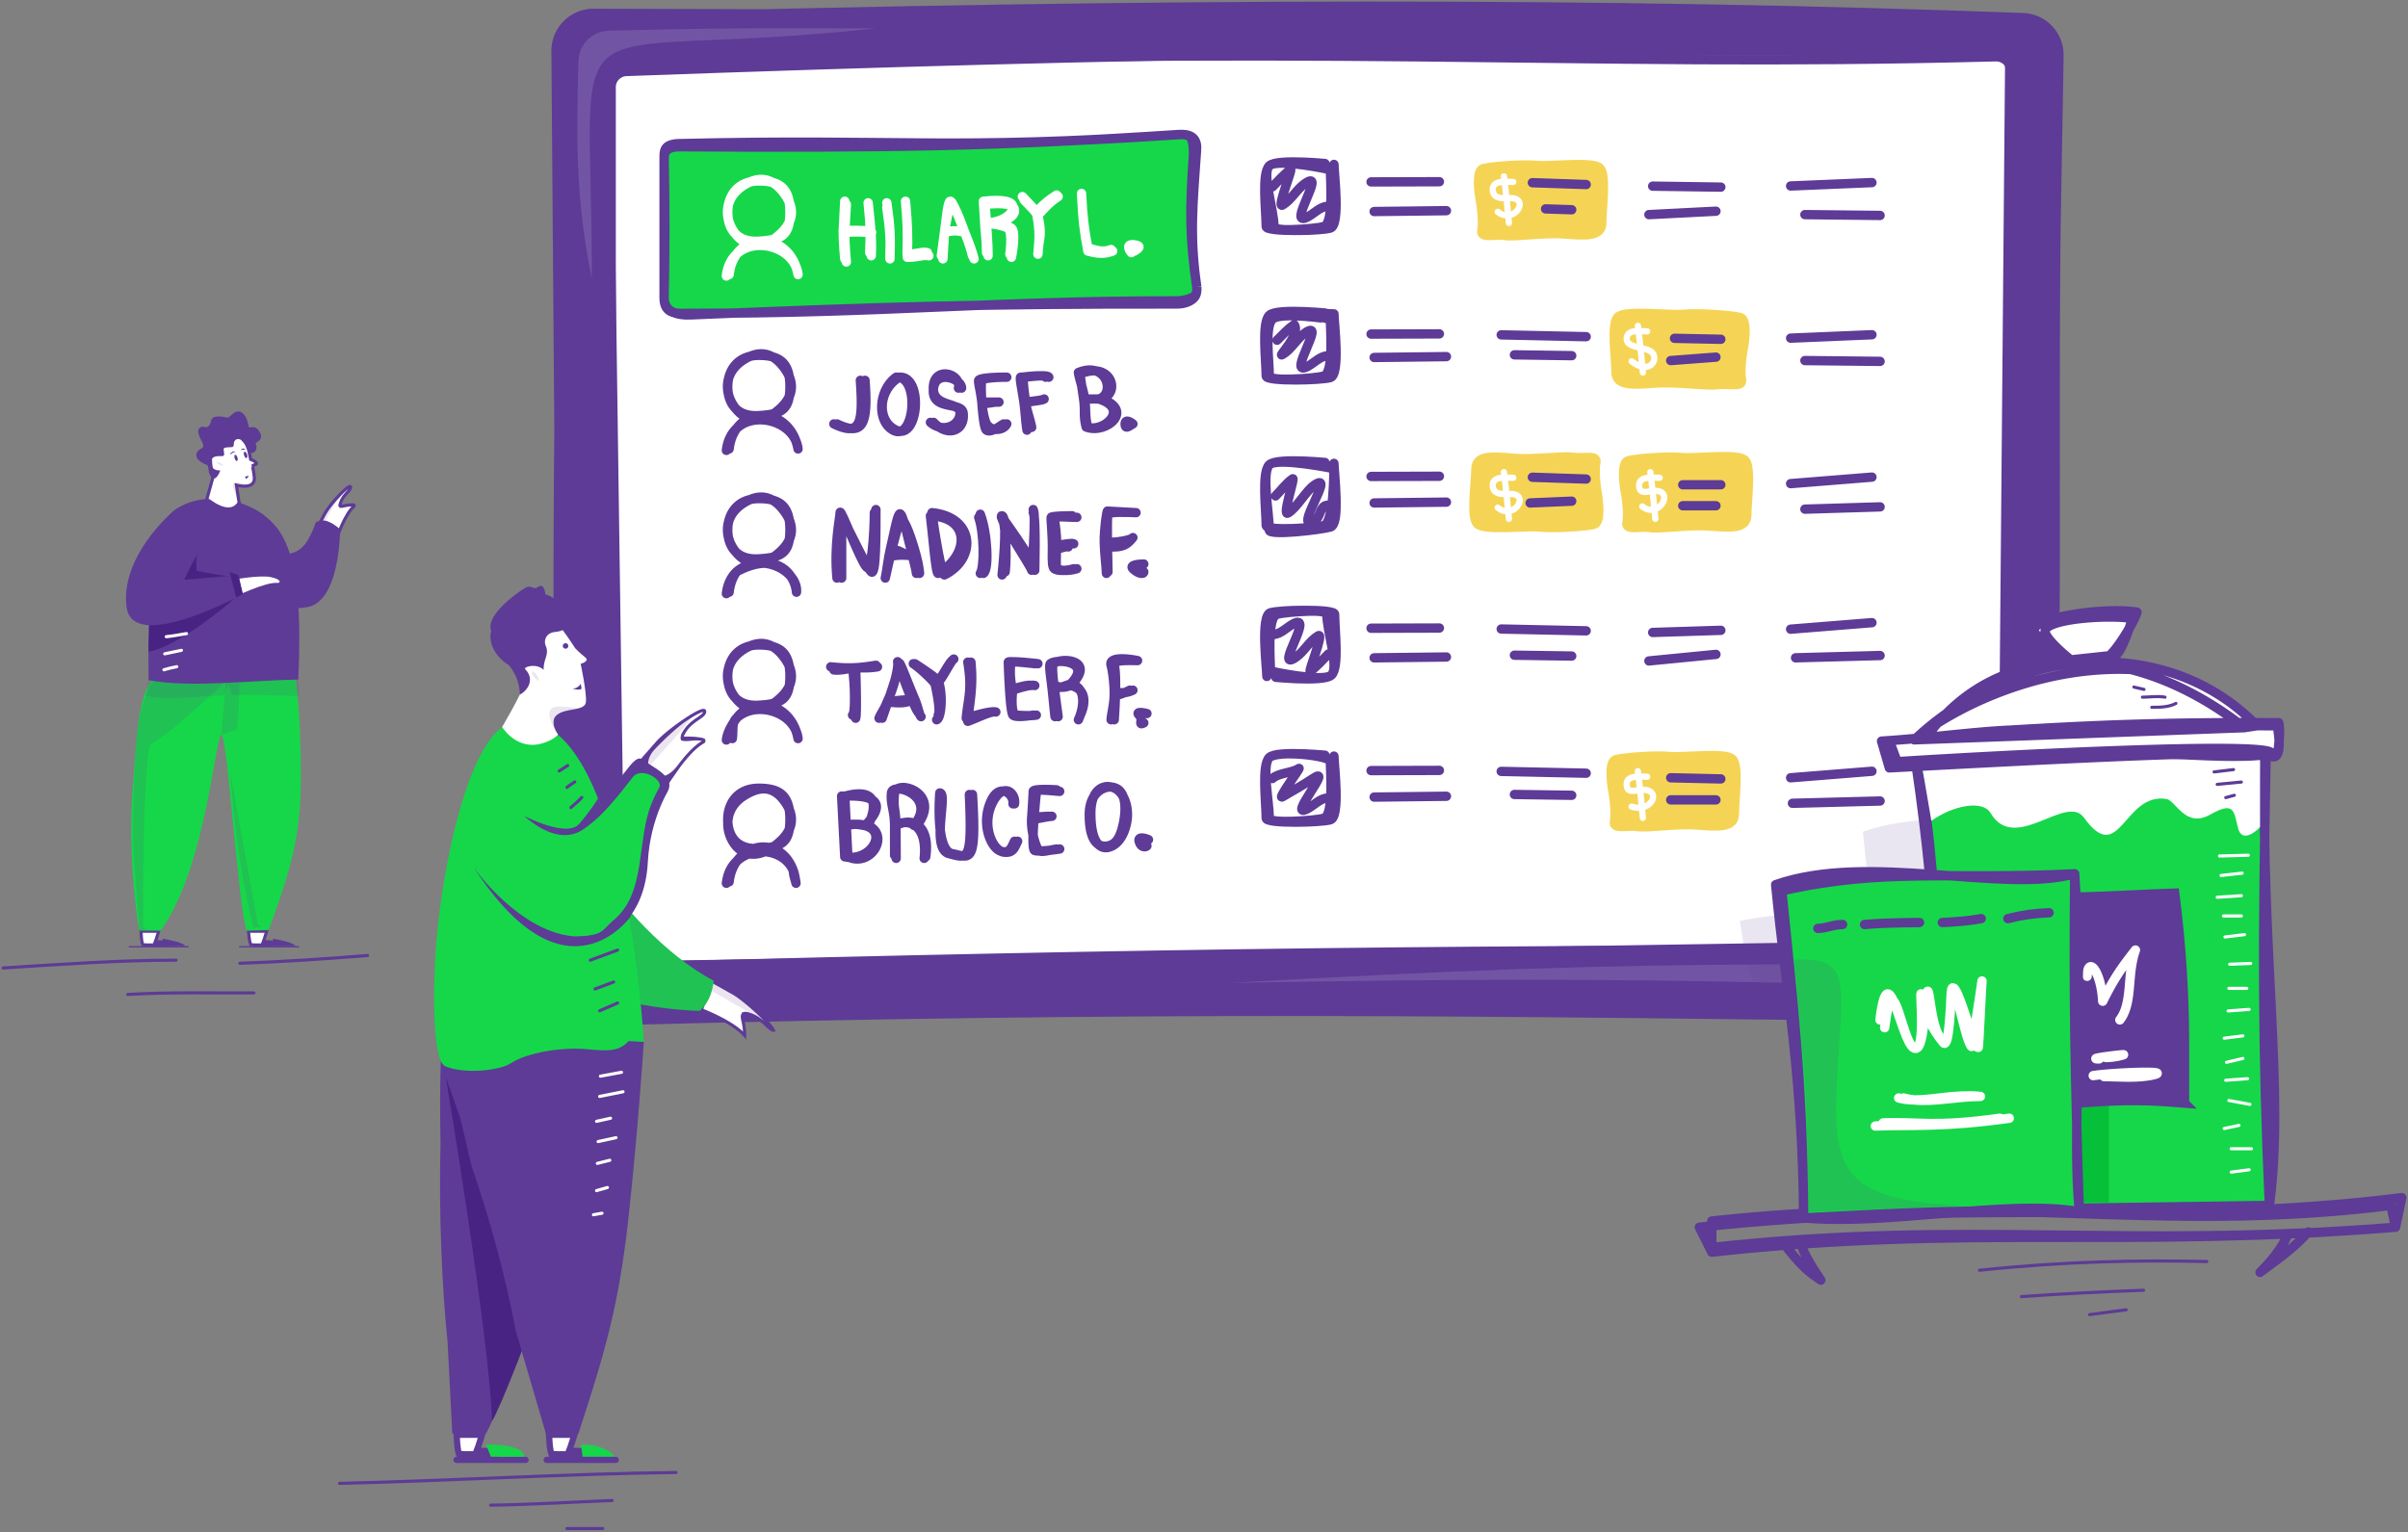 <?xml version="1.0" encoding="UTF-8"?> <svg xmlns="http://www.w3.org/2000/svg" xmlns:xlink="http://www.w3.org/1999/xlink" xmlns:v="https://vecta.io/nano" width="773" height="492" fill="none"><rect width="100%" height="100%" fill="#808080" stroke="none"/><style><![CDATA[.B{stroke:#5d3b96}.C{stroke-width:3}.D{fill:#5d3b96}.E{stroke-linejoin:round}.F{stroke-linecap:round}.G{fill:#fff}.H{opacity:.13}.I{fill:#16d74a}.J{stroke:#fff}.K{stroke-width:2}.L{fill:#482383}]]></style><g class="D"><path d="M180.834 316.161c-2.374-85.005-2.102-157.25.162-298.532.103-6.417 5.267-11.654 11.682-11.832C373.419.783 517.419.73 649.431 5.667c6.53.244 11.647 5.689 11.518 12.222l-4.954 285.731-.13 8.522c-.101 6.618-9.564 14.746-16.182 14.662-168.582-2.131-267.9-3.677-446.497 1-6.607.173-12.167-5.036-12.352-11.643z"></path><path d="M180.82 316.163l-2.319-300.035c.098-6.417 5.26-11.654 11.675-11.83l459.256 1.365c6.53.248 11.646 5.693 11.517 12.226l-4.954 285.731-.13 8.522c-.101 6.618-9.564 14.746-16.182 14.662-168.582-2.131-267.9-3.677-446.497 1-6.607.173-12.166-5.035-12.366-11.641z"></path></g><path d="M193.186 327.804c178.597-4.677 277.915-3.131 446.497-1m-446.497 1c-6.607.173-12.167-5.036-12.352-11.643-2.374-85.005-2.102-157.25.162-298.532.103-6.417 5.267-11.654 11.682-11.832C373.419.783 517.419.73 649.431 5.667c6.53.244 11.647 5.689 11.518 12.222M193.186 327.804c-6.607.173-12.166-5.035-12.366-11.641l-2.319-300.035c.098-6.417 5.26-11.654 11.675-11.83l459.256 1.365c6.53.248 11.646 5.693 11.517 12.226M193.186 327.804c46.163-3.693 278.395-3.258 432.497-3.773m14 2.773c6.618.084 16.081-8.044 16.182-14.662m-16.182 14.662c-5.859.024-7.878-2.794-14-2.773m30.182-11.889c6.717-103.53 1.939-165.931 5.084-294.253m-5.084 294.253l.13-8.522m4.954-285.731l-4.954 285.731m-30.312 20.411c21.814 1.476 28.97-2.531 30.312-20.411" class="B C E F"></path><g class="G"><use xlink:href="#B"></use><use xlink:href="#C"></use></g><g class="B C"><use xlink:href="#B"></use><use xlink:href="#C"></use></g><g fill="#f5d455" stroke="#f5d455" class="E C"><path d="M493.183 53.12c-3.6-.4-13.333.167-17 1-2.344.5-1.5 7.5-1 10s1 7.5.5 10 4.5 1 7.5 1.5 12.5-1 19-.5 12 1 12-3.5 1.5-15-.5-17.5-16-.5-20.5-1zm47.556 47.79c3.77-.402 13.963.167 17.803 1.005 2.454.502 1.571 7.535 1.047 10.047s-1.047 7.535-.524 10.047-4.712 1.005-7.854 1.507-13.09-1.004-19.896-.502-12.567 1.005-12.567-3.517-1.57-15.071.524-17.582 16.755-.503 21.467-1.005z"></path><use xlink:href="#D"></use><path d="M494.621 169.237c3.597.432 13.335-.046 17.009-.846 2.348-.479 1.568-7.485 1.091-9.99s-.932-7.509-.409-10.004-4.491-1.041-7.486-1.568-12.509.886-19.004.327-11.99-1.109-12.031 3.391-1.637 14.985.341 17.503 15.994.646 20.489 1.187z"></path><use xlink:href="#D" x="-4" y="96"></use></g><g class="B F C"><path d="M440.128 58.412l21.936-.063m29.843.318l17.276.583m21.351.524l21.877.31m22.4-.365l26.112-1.095m-160.795 48.65l21.936-.063m19.843.317l27.276.584m28.351.524l14.877.309m22.4-.365l26.112-1.095m-160.795 45.507l21.936-.063m29.843.317l17.276.584m31 1.833h12.228m22.4-.365l26.112-2.095m-160.795 48.523l21.936-.063m19.843.317l27.276.583m21.351.524l21.877-.69m22.4-.365l26.112-2.096m-160.795 47.508l21.936-.063m19.843.317l27.276.583m27.136 1.469l16.092.365m22.4-.365l26.112-2.096M441.113 67.922l23.212-.27m31.821-.576l8.394.27m24.779 1.572l21.525-1.103m28.551 1.099l24.141.266m-162.423 45.603l23.212-.27m21.821-.575l18.394.27m31.779 1.571l14.525-1.103m28.551 1.099l24.141.266m-162.423 45.46l23.212-.27m26.858.27l13.357-.575m35.643 1.468h10.661m28.551 1.099l24.141-.734m-162.423 48.476l23.212-.27m21.821-.575l18.394.269m24.779 1.572l21.525-2.103m25.551 1.099l27.141-.734m-162.423 45.46l23.212-.27m21.821-.575l18.394.269m31.779 1.469h14.525m24.551 1.099l28.141-.734"></path><path d="M407.468 53.247c-2.5 2.5-1.063 13.825-1 19.5m1-19.5c2.5-2.5 20.75-.47 20.75-.458m-20.75.458c2.5-2.5 19.583 1.239 19.583 1.25m-19.583-1.25c-2.5 2.5 1.437 13.825 1.5 19.5m-2.5 0c.02 1.831 17.6 1.339 20.583.5m-20.583-.5c.02 1.831 15.517.839 18.5 0m2.083.5c3.306-.93 1.167-17.754 1.167-20.458m-1.167 20.458c3.306-.93 0-16.046 0-18.75m0 18.75c-2.983.839-18.063 1.331-18.083-.5m19.25-19.958c0 2.704.056 19.028-3.25 19.958m-16.5-12.75c1.833-1.819 3.657-4.023 5.805-5.5.851-.585-4.575 12.547-2.555 11.347 2.945-1.749 4.511-5.1 7.305-6.986 7.199-4.859-6.529 14.848.848 10.75 2.004-1.114 3.758-3.069 6.097-3.361m1.083-11.75c0 2.704 1.223 17.32-2.083 18.25m-16 0c.02 1.831 13.017.839 16 0m-17.5 28.5c-2.5 2.5-1.063 13.825-1 19.5m1-19.5c2.5-2.5 20.75-.47 20.75-.458m-20.75.458c2.5-2.5 19.583 1.239 19.583 1.25m-19.583-1.25c-2.5 2.5-.063 13.825 0 19.5m-1 0c.02 1.831 17.6 1.339 20.583.5m-20.583-.5c.02 1.831 15.517.839 18.5 0m-18.5 0c-.063-5.675-.5-15.75 2-18.25m18.583 18.75c3.306-.93 1.167-17.754 1.167-20.458m-1.167 20.458c3.306-.93 0-16.046 0-18.75m0 18.75c-2.983.839-19.563 1.331-19.583-.5m20.75-19.958c0 2.704.056 19.028-3.25 19.958m3.25-19.958c0-.012-17.25-.792-19.75 1.708m1.5 6.75c1.833-1.819 3.351-3.523 5.5-5 2.194 3.25-5.77 10.797-3.75 9.597 2.945-1.748 4.511-5.1 7.305-6.986 7.199-4.859-6.529 14.848.848 10.75 2.004-1.113 3.758-3.069 6.097-3.361m1.083-11.75c0 2.704 1.223 17.32-2.083 18.25m2.083-18.25c0-.011-16.083-2.5-18.583 0m-1 18.25c.02 1.831 14.517.839 17.5 0m-17.5 0c-.063-5.675-1.5-15.75 1-18.25m-1 46.75c-2.5 2.5-1.063 13.825-1 19.5m1-19.5c2.5-2.5 20.75-.47 20.75-.458m-20.75.458c2.5-2.5 20.745 1.239 20.745 1.25m-20.745-1.25c-2.5 2.5-.063 15.325 0 21m-1-1.5c.02 1.831 17.6 1.339 20.583.5m-20.583-.5c.02 1.831 15.517.839 18.5 0m2.083.5c3.306-.93 1.167-17.754 1.167-20.458m-1.167 20.458c3.306-.93 1.162-16.046 1.162-18.75m-1.162 18.75c-2.983.839-19.563 2.831-19.583 1m20.75-21.458c0 2.704.056 19.028-3.25 19.958m-15.5-9.5c1.833-1.819 3.351-4.023 5.5-5.5.85-.585-3.521 12.199-1.5 11 2.945-1.749 5.705-7.114 8.5-9 7.199-4.86-7.377 15.598 0 11.5 2.004-1.114 1.661-4.708 4-5m2.245-11.75c0 2.704.061 17.32-3.245 18.25m-17.5 1.5c.02 1.831 14.517-.661 17.5-1.5m2.463 48.004c2.5-2.5 1.063-13.825 1-19.5m-1 19.5c-2.5 2.5-20.75.47-20.75.459m20.75-.459c-2.5 2.5-19.583-1.238-19.583-1.25m19.583 1.25c2.5-2.5-1.437-13.825-1.5-19.5m2.5 0c-.02-1.831-17.6-1.339-20.583-.5m20.583.5c-.02-1.831-15.517-.839-18.5 0m-2.083-.5c-3.307.93-1.167 17.754-1.167 20.459m1.167-20.459c-3.307.93 0 16.046 0 18.75m0-18.75c2.983-.839 18.063-1.331 18.083.5m-19.25 19.959c0-2.705-.056-19.029 3.25-19.959m16.5 12.75c-1.834 1.819-3.657 4.023-5.806 5.5-.85.585 4.576-12.546 2.556-11.347-2.945 1.749-4.511 5.1-7.306 6.986-7.199 4.86 6.53-14.848-.847-10.75-2.004 1.114-3.758 3.069-6.097 3.361m-1.083 11.75c0-2.704-1.223-17.32 2.083-18.25m16 0c-.02-1.831-13.017-.839-16 0m-2.463 45.996c-2.5 2.5-1.063 13.825-1 19.5m1-19.5c2.5-2.5 20.75-.47 20.75-.458m-20.75.458c2.5-2.5 19.583-.583 19.583 1.25m-19.583-1.25c-2.5 2.5-.063 13.825 0 19.5m-1 0c.02 1.831 17.6 1.339 20.583.5m-20.583-.5c.02 1.831 15.517.839 18.5 0m2.083.5c3.306-.93 1.167-17.754 1.167-20.458m-1.167 20.458c3.306-.93 0-16.046 0-18.75m0 18.75c-2.983.839-19.563 1.331-19.583-.5m20.75-19.958c0 2.704.056 19.028-3.25 19.958m-16.5-12.75c1.833-1.819 6.351-1.773 8.5-3.25.85-.585-7.27 10.297-5.25 9.097 2.945-1.748 6.955-3.961 9.75-5.847 7.199-4.86-8.974 13.709-1.597 9.611 2.004-1.113 3.758-3.069 6.097-3.361m1.083-11.75c0 2.704 1.223 17.32-2.083 18.25m-17.5 0c.02 1.831 14.517.839 17.5 0" class="E"></path></g><g class="I"><path d="M218.089 47.126c-.596-.003-1.206.027-1.79.145-2.327.472-3.108 1.368-3.116 3.849v44.5c0 4.5 4.23 5.71 8.5 5.5 60.986-2.639 95.498-3.604 155.895-3.504 1.381.002 2.797-.175 4.038-.782 1.952-.955 2.746-2.118 2.567-4.715-2.384-16.136-1.282-26.429-.079-43.841.053-.768.068-1.554-.135-2.296-.257-.939-.688-1.559-1.424-2.042-1.129-.741-2.552-.804-3.902-.771-59.038 3.888-95.015 4.339-160.554 3.956z"></path><path d="M216.341 46.262c-2.36.47-3.15 1.361-3.158 3.858.353 18.992.316 28.852 0 45.5 0 4.5 2.73 5.21 7 5 65.245 0 97.06-4.032 157.393-4.002 1.381.001 2.781-.213 4.083-.674 1.921-.68 2.702-1.246 2.524-3.823-2.384-16.135-2.24-24.992-1.078-42.34.051-.768.031-1.545-.042-2.311-.11-1.154-.221-2.236-.706-3.061-.724-1.233-2.419-1.255-3.848-1.192-74.326 5.064-89.326 1.192-160.462 2.904-.568.001-1.149.032-1.706.143z"></path></g><path d="M384.183 92.12c-2.384-16.136-1.282-26.429-.079-43.841.053-.768.068-1.554-.135-2.296-.257-.939-.688-1.559-1.424-2.042-1.129-.741-2.552-.804-3.902-.771-59.038 3.888-95.015 4.339-160.554 3.956-.596-.003-1.206.027-1.79.145-2.327.472-3.108 1.368-3.116 3.849v44.5m171-3.5c.179 2.596-.615 3.76-2.567 4.715-1.241.607-2.657.784-4.038.782-60.397-.1-94.909.864-155.895 3.504-4.27.21-8.5-1-8.5-5.5m171-3.5c-2.384-16.135-2.24-24.992-1.078-42.34.051-.768.031-1.545-.042-2.311-.11-1.154-.221-2.236-.706-3.061-.724-1.233-2.419-1.255-3.848-1.192-74.326 5.064-89.326 1.192-160.462 2.904-.568.001-1.149.032-1.706.143-2.36.47-3.15 1.361-3.158 3.858.353 18.992.316 28.852 0 45.5m171-3.5c.178 2.577-.603 3.143-2.524 3.823-1.302.461-2.702.675-4.083.674-60.333-.03-92.148 4.002-157.393 4.002-4.27.21-7-.5-7-5" class="B C"></path><g class="F"><path d="M485.782 58.421c-2.095 0-6.599-.68-6.599 2.4 0 3.336 3.622 2.8 5.799 2.8 6.264 0 1.077 8.621-4.199 4.4m2-11.4c.699 4.98 1.599 15 1.599 15m44.4 34.8c-2.095 0-6.599-.9-6.599 2.4s7 2.299 8.5 4.799-1.625 6.622-6.9 2.4m1.999-11.4c.699 4.98 1.6 15 1.6 15m-41.6 33.801c-2.095 0-6.599-.681-6.599 2.4 0 3.335 3.621 2.8 5.799 2.8 6.263 0 1.076 8.621-4.199 4.399m1.999-11.4c.699 4.98 1.6 15 1.6 15m48.4-13.199c-2.095 0-6.599-.681-6.599 2.4 0 3.335 3.021 1.799 5.199 1.799 6.263 0 1.077 9.222-4.199 5m2.599-11c.699 4.98 1.6 15 1.6 15m-2.6 82.801c-2.095 0-6.599-.681-6.599 2.4 0 3.335 3.021 1.799 5.199 1.799 6.263 0 2.801 7.5-3.599 5.4m1.999-11.4c.699 4.98 1.6 15 1.6 15" class="J K"></path><path d="M268.683 136.12c8.354 3.968 10.037.307 9-14m31 2.501c0-3-8.2-6-9 0-1 7.5 9.025 4.123 9.5 7.999.689 5.627-4.822 7.953-9.5 3m23.5-14.5c-2.5 0-7.6.201-8 1-.25.5-.25 3.75 0 7m8 7c-.841 1.966-4.823 2.696-6.5 0-.476-.765-1.25-3.75-1.5-7m0 0h5.5m10.5 8.11c-.425-2.41-1.496-4.957-1.949-8.11m7.449-8c-.5-1-7 0-8 0-.46 0-.061 3.742.551 8m0 0c1.816-.166 5.549-.6 5.949-1-.4.4-4.684.834-6.5 1m25-1c10.605 3.758 1.231 11.414-5 9-1-4-.232-4.62-.829-9m5.829 0c6.255-2.039 2.892-12.314-7-8l1.171 8m5.829 0h-5.829m-80.171 8c8.354 3.968 9.537.307 8.5-14m31.5 2.501c1-4.501-7.2-7.001-8-1.001-1 7.5 8.532 5.095 8.5 9-.034 4.119-5.5 6.5-9.5 3m23.5-14.5c-2.5 0-7.6.201-8 1-.25.5.79 4.25 1.04 7.5m6.96 6.5c-1 .501-4 3-5.5 2-.75-.5-1.21-5.25-1.46-8.5m0 0c1.667 0 4.06-.5 4.46-.5m10 9c-.425-2.411-.547-5.847-1-9m7-8c-.5-1-7 0-8 0-.46 0 .388 3.742 1 8m24-1c10 3 2 10.611-3.5 9.11-1-3.999-.404-4.73-1-9.11m4.5 0c5.5-1.5 2.667-12.295-6.5-8.5.331 2.12 1.607 5.612 2 8.5m4.5 0h-4.5m-59.5-7c-6.8 4.054-7.405 14.062-1 17 7.265 3.333 8.78-17.545 1-17zm75 15c-.833-.666-2.5-1.599-2.5 0 0 2 1.5.501 2.5 0zm-76-15c-5.682 4.053-6.279 14.073-1 17 6.99 3.876 8.78-17.545 1-17zm-21 93c2.694.274 4.833.392 7 .327m7.5-.827c-2.966.494-5.248.759-7.5.827m0 0c.846 5.899.868 14.952 0 15.173m8.5 1c.485-1.367 1.86-3.125 2.5-5m10.5 3.5c-.483-.161-1.434-2.086-2.5-4.556m0 0c-2.243-5.196-4.847-13.254-4.5-11.944.348 1.316-1.09 8.045-3.5 13m8-1.056c-2 2.056-7.809.498-8 1.056m8.5-12.5c2.333 1.5 6.6 5.7 7 6.5m0 0c.5 1 4.5-7 5.5-7.5m-5.5 7.5c.667 3.167 1.8 8.8 1 10m9.5-17c1.5 9 .108 11.395-.5 18 2.5-.833 7.9-2.4 9.5-2-1.6-.4-6.5 2.167-9 3 .608-6.605 1.771-10.996 1-19m20.5.5c-2.833-.333-8.5-.9-8.5-.5 0 .264.139 4.714.418 9m7.582 8c-1.833.334-5.7.8-6.5 0-.472-.471-.832-4.171-1.082-8m0 0c1.861-.666 5.882-1.9 7.082-1.5m7.5 10c-.329-2.551-.588-6.028-1-9.5m6-1c7.215-7.355-4.507-8.195-6.5-6.5-.488.415.078 3.942.5 7.5m6-1c5.709 1.219 3.85 8.687 2.5 11.5m-2.5-11.5c-2.717.926-3.768 1.556-6 1m19 10.5c.159-2.232.933-4.691 1-8m0 0c.073-3.609-.583-8.039-1-9.5-.8-2.8 5.333-2.166 8.5-1.5-5.018-.111-7.497-.059-7.5 1.5.417 1.461.49 4.891.417 8.5m-.417 1c.861.334 2.6-.3 5-1.5m5.5 7.5c-1.333-.333-3.7-.7-2.5.5 1.5 1.5-.5 3.5 1.5 2.5m-99.5-17c2.694.274 4.833-.608 7-.673m7-.327c-2.966.494-4.748.259-7 .327m0 0c.167 5.058.4 15.373 0 16.173m8.5 0l1.739-5m10.761 4.5c-.483-.161-.934-3.086-2-5.556m0 0c-2.243-5.196-5-12.799-5-11.444 0 1.177-1.983 7.292-3.761 12.5m8.761-1.056c-2.841.119-8.57.498-8.761 1.056m8.761-12.5c2.333 1.5 7.1 4.7 7.5 5.5m0 0c.5 1 4-6.5 5-7m-5 7c1.533 3.877 1.067 11.939-.5 12.5m32.5-18c-2.833-.333-8.305-.849-8.5-.5-.51.915-.598 5.655.418 9m7.582 8c-1.833.334-5.372.092-6.5 0-1.264-.102-1.578-3.826-1.082-8m0 0c1.861-.666 5.882-1.9 7.082-1.5m7.5 10l-1.346-10m5.346 0c8.408-8.19-2.768-9.213-5.5-7-.498.403-.268 3.442.154 7m5.346 0c5.709 1.219 4.451 6.687 3.1 9.5m-3.1-9.5c-2.717.926-3.114.556-5.346 0m19.346 11a190.74 190.74 0 0 0 .417-9m0 0c.861.334 3.183.7 5.583-.5m-85 43.501c7 3 1 13.5-6.5 10l-.513-10m7.013 0c6.5-14.5-7.833-9.167-7.5-9.5l.487 9.5m7.013 0c-2.924-.567-4.428-.597-7.013 0m16.013 10.5l-.064-10.5m6.735-.087c8.146-10.429-6.568-14.919-7.171-10.413s.368 5.126.436 10.5m0 0c4.503-2.64 11.064-1.001 9.564 9.999m15-19.999c1.417 23.341-1 19.999-6.5 18.999s-4-19-4-19.499c2.733.034-3 17.999 3 19.499s7.5 3.001 6.5-18.999m14.5 3c.5-3.501-3.536-7.168-7-.5-3.816 7.344 0 15.499 3.5 15.999 3.13.448 3.5-1.499 4.5-3.499m13.5-16.001c-2.5-.166-7.5-.799-7.5.001 0 .474-.451 4.67-.764 9m8.264 9.5c-2.167.333-6.8.9-8 .5-.788-.263-.61-5.213-.264-10m0 0c1.588-.334 4.964-1 5.764-1m31 7.499c-1.167-.499-3.4-1.099-3 .501.5 1.999 2 1.999 2.5 1.499m-90.5-6.499c7.517 1.914 1.85 11.715-6.5 10l-.513-10m7.013 0c11.5-11.719-7.833-9.167-7.5-9.5l.487 9.5m7.013 0c-2.924-.567-4.428-.597-7.013 0m16.513 9.499v-9.5m6.171-.086c7.829-9.413-6.803-14.172-7.171-10.413s.932 5.126 1 10.499m0 0c4.503-2.639 10.685-.292 9.5 10.5m28.5-17.499c.5-3-4.2-7.001-7-1.001-3.5 7.501 0 15.157 3 16.157s3.5-1.156 4.5-3.156m13.5-16.5c-2.5-.167-7.5-.3-7.5.5 0 .474-.187 4.17-.5 8.499m8 10.001c-2.167.333-4.3 1.037-5.5.637-.788-.263-2.846-5.85-2.5-10.638m0 0c1.588-.333 4.7-.499 5.5-.499m19.5-9.5c-2-.334-6 .9-6 8.5 0 9.5 3 11.499 5.5 10.999s5-3 6-8-1-10.999-5.5-11.499zm.718.13c-2-.333-7.218 1.269-7.218 8.869 0 9.5 3.5 10.5 6 10s4-2.5 5-7.5.718-10.868-3.782-11.369z" class="B C E"></path><path d="M233.183 88.62c.377-3.168 1.617-5.498 3.338-7.09m0 0c5.561-5.143 16.154-2.604 19.006 4.151m-19.006-4.151c-1.252 1.686-2.144 3.892-2.47 6.629m2.47-6.629c4.999-6.73 15.726-5.154 19.006 4.151m0 0a9.15 9.15 0 0 1 .656 2.478c-.162-.879-.383-1.705-.656-2.478zm-1.948-17.558c0 7.497-2.604 8.878-9.981 9.334s-9.981-4.325-9.981-9.334 3.037-10.018 9.981-10.018 9.981 2.521 9.981 10.018zm-1.479-5.467c3.322 4.806 2.55 9.579-3.51 14.017s-11.003 1.212-13.501-3.057-2.407-10.205 3.51-14.017 10.179-1.75 13.501 3.057z" class="C E J"></path><path d="M233.183 144.62c.377-3.168 1.617-5.497 3.338-7.09m0 0c5.561-5.143 16.154-2.604 19.006 4.152m-19.006-4.152c-1.252 1.686-2.144 3.893-2.47 6.63m2.47-6.63c4.999-6.73 15.726-5.154 19.006 4.152m0 0a9.14 9.14 0 0 1 .656 2.478 16.31 16.31 0 0 0-.656-2.478zm-1.948-17.558c0 7.496-2.604 8.878-9.981 9.333s-9.981-4.324-9.981-9.333 3.037-10.018 9.981-10.018 9.981 2.521 9.981 10.018zm-1.479-5.468c3.322 4.807 2.55 9.579-3.51 14.018s-11.003 1.212-13.501-3.057-2.407-10.205 3.51-14.017 10.179-1.75 13.501 3.056zm-18.917 71.964c.377-3.168 1.617-5.497 3.338-7.09m0 0c-1.252 1.686-2.144 3.893-2.47 6.63m2.47-6.63c7.718-6.489 19.767-.311 19.162 6.63-.5-5.54-6-13.54-19.162-6.63zm17.058-13.406c0 7.496-2.604 8.878-9.981 9.333s-9.981-4.324-9.981-9.333 3.037-10.018 9.981-10.018 9.981 2.521 9.981 10.018zm-1.479-5.468c3.322 4.807 2.55 9.579-3.51 14.018s-11.003 1.212-13.501-3.057-2.407-10.205 3.51-14.017 10.179-1.75 13.501 3.056zm-17.011 72.504c.377-3.169-.289-5.037 1.432-6.63m0 0c5.561-5.143 16.154-2.604 19.006 4.152m-19.006-4.152c-1.252 1.686-3.012 4.354-3.338 7.09m3.338-7.09c4.999-6.73 15.726-5.154 19.006 4.152m0 0c.327.772.551 1.6.656 2.478a16.31 16.31 0 0 0-.656-2.478zm-1.948-17.558c0 7.496-2.604 8.878-9.981 9.333s-9.981-4.324-9.981-9.333 3.038-10.018 9.981-10.018 9.981 2.521 9.981 10.018zm-1.479-5.468c3.322 4.807 2.55 9.579-3.51 14.018s-11.003 1.212-13.501-3.057-2.407-10.205 3.51-14.017 10.179-1.75 13.501 3.056zm-18.917 71.965c.377-3.169 1.617-5.498 3.338-7.09m0 0c5.561-5.144 15.31-3.666 18.162 3.09m-18.162-3.09c-1.252 1.685-2.144 3.892-2.47 6.629m2.47-6.629c4.999-6.731 14.882-6.216 18.162 3.09m0 0c.326.772.74 3.122.844 4-.162-.88-.844-2.562-.844-4zm-1.104-16.497c0 7.497-2.604 8.878-9.981 9.333s-9.981-4.324-9.981-9.333 3.037-10.018 9.981-10.018 9.981 2.521 9.981 10.018zm-1.479-5.468c3.322 4.807 2.55 9.579-3.51 14.018s-10.909 2.715-13.407-1.553-2.417-10.688 3.5-14.501 10.095-2.77 13.417 2.036z" class="B C E"></path><path d="M271.183 64.62l-.5 9.5m.5 9s-.5-4.75-.5-9m0 0c4.059-.323 5.462-.036 8.643 0m-.643-9c.781 7.326.749 10.571.5 16m5.5-16c1.068 7.396 1.223 10.92 1 16.5m5-17c.584 6.837.72 10.167.5 17 3.881-.037 4.446-.911 6.5-.5m4.5 1l1-7.5m9 7.5c-.639-2.398-.887-3.571-2.5-7.5m0 0s-3.5-9.5-4.5-10-1.5 7-2 10m6.5 0c-2.372-.655-3.801-.676-6.5 0m6.5 0s-3-8.5-4-9-2 6-2.5 9m6.5 0c1.613 3.929 2.361 6.102 3 8.5m-9.5-8.5l-.5 8.5m14-2c0-4.5-.5-7-.576-9.5m0 0l-.424-7c6.38-.655 9.5 0 9.5 2s-3.233 4.914-9.076 5zm0 0s6.076.5 7.576 1.75.5 8.25.5 8.25m4-18.5c2.948 3.017 3.297 3.455 4.5 5m0 0c2.432-2.67 3.875-3.807 6.5-5.5m-6.5 5.5c1.369 6.752.803 9.414.5 13.5m14-19.5c.35 7.254.778 11.093 2 17.5 3.161.852 4.846 1.506 7.5.5m6.5 1c-.833-1-1.8-2.9 1-2.5 3.5.5-.5 2 0 2m-92.5-15l-.512 9m.512 9.5s-.512-5.25-.512-9.5m0 0c4.059-.323 5.462-.036 8.643 0m-1.078-9c.781 7.326 1.196 11.071.947 16.5m5-15.5c1.068 7.396 1.223 10.92 1 16.5m5.084-17.5c.584 6.837.72 10.167.5 17 3.881-.037 4.862-.911 6.916-.5m19 0c0-4.5-.424-8.015-.5-10.515m0 0l-.5-5.985c6.38-.655 9.5 0 9.5 2s-3.157 3.899-9 3.985zm0 0s6.576.477 8.076 1.727-.076 9.288-.076 9.288m4-18.5c2.948 3.017 3.297 3.455 4.5 5m0 0c2.432-2.67 3.875-4.307 6.5-6m-6.5 6c1.369 6.752.478 6.414.175 10.5m13.875-16.5c.35 7.254.778 11.093 2 17.5 3.161.852 5.296 1.006 7.95 0" class="C E J"></path><path d="M270.183 185.62v-19c0-2 7.5 15 9.5 17 1.6 1.6 1.5-13.166 1.5-20m3 22l1.575-7m9.425 5.5c0-.498-.281-2.767-1-5.5m0 0c-1.444-5.483-3.999-12.834-5-11.5-.794 1.059-2.216 6.409-3.425 11.5m8.425 0c-3.372-.482-5.388-.519-8.425 0m28.925-13.5c2.336 6.015 2.866 17.945 1 19m7-.5c.667-6-.045-16.155-1-17.5-1.752-2.466 10.701 14.423 10.5 17-.078.997.5-17-.5-18.5m14 1.5c-2.167 0-7.05-.4-7.25 0-.135.269.852 4.513.75 9m6.5 7.5c-2 .667-5.25.8-6.25 0-.579-.462-.338-3.636-.25-7.5m0 0c1.779-.166 4.9-.9 5.5-.5m11 9l-.197-9.5m0 0c-.054-4.485-.032-8.543.197-9 .4-.8 6.166-.666 9-.5l-9.197-.5c-.228.457-1.054 5.515-1 10 .041 3.377.625 7.495.697 10m.303-10c2.566.167 7.797-.7 8.197-1.5-1.79 2.202-3.045 3.205-7.5 3m11 5.5c-1.667 0-4.7.3-3.5 1.5 1.5 1.5 3.5 2 3.5 1m-98.5 2c-1-10.5 1-19.4 1-21 0-2 6.5 15.5 8.5 17.5 1.6 1.6 2.5-10.666 2.5-17.5m3.606 20.5c.395-1.86.851-5.896 1.469-8.5m8.425 7.5c0-.498-.498-2.767-1.218-5.5m0 0c-1.444-5.483-3.281-14.834-4.282-13.5-.794 1.059-1.716 6.409-2.925 11.5m7.207 2c-3.371-.482-4.17-2.519-7.207-2m28.425-10.5c1.735 4.818 1.903 15.976.5 18m7 .5c.666-6 1.6-18.6 0-19-2-.5 9.5 16.5 9.5 17.5s1.5-18 .5-19.5m12.5 2c-2.167 0-6.55.1-6.75.5-.135.269.496 6.013.394 10.5m6.856 6c-2 .667-5.25.8-6.25 0-.579-.462-.694-2.136-.606-6m0 0c1.779-.166 4.506-1.4 5.106-1m-43.75-11c13.713 1.361 14.524 14.743 4 20-.8.4-3.167-13.333-4-20zm-.5 1c12.963.525 12.538 12.5 2.5 18.5-.768.459-1.667-11.833-2.5-18.5z" class="B C E"></path></g><path d="M190.001 89.62c0-95.5-14.5-69 91-80.5-30.678-.118-48.511-.239-85.598.74-5.277.139-9.548 4.37-9.706 9.646-.855 28.551-.556 46.136 4.304 70.114zm205 226c70.476-3.933 111.496-5.739 180-6v6c-64.789-1.376-104.525-1.295-180 0z" class="G H"></path><g class="B F"><path d="M769 394.072c-87 7-137.5-1-219.5 8l-4-8c87.5-9.5 150 0 225.5-9.5l-2 9.5zm0 0c-87 7-137.5-2.5-219.5 6.5v-8.5c87.5-9.5 142.5 4.5 218-5l1.5 7zm-197 4.5c6.809 8.738 8.74 9.858 12.5 12.5-4.141-6.262-5.833-9.235-6.5-12.5m156.5-2.357c-1.199 2.815-3.444 6.844-9 12.357 7.422-5.423 11.387-8.414 15.5-13" class="C E"></path><path d="M635.429 407.896c27.503-2.91 50.991-3.29 72.971-2.811m-59.532 11.271c13.092-.94 26.145-1.566 39.244-2.052m-17.337 7.832l11.75-1.562"></path></g><g class="D H"><use xlink:href="#E"></use><use xlink:href="#F"></use></g><g class="D H"><path d="M567.454 325.875c-5.269-14.254-3.482-6.631-6.964-28.893 32.831-4.703 54.22-2.194 93.518-3.448-.383 24.617.009 2.696 1.492 31.087-34.829-.491-53.949.131-88.046 1.254z"></path><path d="M567.454 325.875c-5.454-14.754-5.472-7.885-8.954-30.147 29.846-6.584 72.626 1.881 95.508-2.194 2.985 28.218-.995 15.723 1.492 31.087-22.882-2.509-60.687 2.821-88.046 1.254z"></path></g><g class="I"><path d="M624 388.572c-1.381-59.094-1.539-93.109-9-143.5 46.073-2.988 70.482-3.979 112.5-5-1.261 63.034-1.27 96.056 1 147-37.891-.277-61.655.312-104.5 1.5z"></path><path d="M624 388.572c-1.381-59.094-1.5-116.5-9-143.5 49.5-7.5 67.5 0 112-2.5-1.261 63.034 6.5 108 1.5 144.5-37 4.5-61.655.312-104.5 1.5z"></path></g><path d="M615 245.072c7.461 50.391 7.619 84.406 9 143.5m-9-143.5c46.073-2.988 70.482-3.979 112.5-5-1.261 63.034-1.27 96.056 1 147m-113.5-142c7.5 27 7.619 84.406 9 143.5m-9-143.5c49.5-7.5 67.5 0 112-2.5-1.261 63.034 6.5 108 1.5 144.5m-104.5 1.5l104.5-1.5m-104.5 1.5c42.845-1.188 67.5 3 104.5-1.5" class="B C E F"></path><path d="M677 355.121v31h-9.5v-31h9.5z" fill="#07c039"></path><g class="G"><path d="M617 246.073l3 17.5c7-5 16.492-6.765 19-2.5 7.771 13.21 24.298-6.435 30 1.5 11.5 16 12.758-8.291 26.5-6 3 .5 6 9.5 14 5s7.5-1 9 4.5c1.2 4.4 5.334 1.333 7-.5v-21.5c-13.919 1.082-28.883-1.125-54-1-14.274.071-31.489 1.912-54.5 3zm39.5-43.501c-.245 2.025 5.5 7.167 8.5 9.5l14-1.5c2-1.2 4.5-8.5 5.5-12-9.143-1.288-27.556.332-28 4z"></path><path d="M653 202.572c.5 1.978 7.007 7.167 10.007 9.501l14.001-1.5c2-1.2 7.992-10.501 8.992-14.001-10.747-1.756-34.035 1.906-33 6zm-38.5 34.999a94.29 94.29 0 0 1 10.334-8.476c11.511-11.619 27.31-17.358 44.734-16.39 18.76-1.161 39.326 4.249 54.932 20.336l-4 .623-102.5 3.778-3.5.129z"></path><path d="M606.5 246.572l-2.5-8.597c14.243-.883 29.167-2.98 40.914-3.509 28.012-1.67 50.231-2.593 86.586-2.394.311 1.552.324 3.848.114 5.903.139 3.324-.462 6.187-3.114 4.596-4-2.4-83.666 2.001-122 4.001z"></path></g><g class="B C"><path d="M614.5 237.571a94.29 94.29 0 0 1 10.334-8.476m-10.334 8.476l3.5-.129m-3.5.129c1.856-1.548 4.366-3.381 7.441-5.324m2.893-3.152c13.166-9.326 28.84-15.407 44.734-16.39m-44.734 16.39c-.997 1.006-1.962 2.057-2.893 3.152m2.893-3.152c11.511-11.619 27.31-17.358 44.734-16.39m0 0c18.76-1.161 39.326 4.249 54.932 20.336l-4 .623m-50.932-20.959c4.71.261 9.538 1.013 14.432 2.271m-66 22.466l102.5-3.778M618 237.442c1.234-1.828 2.55-3.56 3.941-5.195m98.559 1.417c-12.045-9.449-24.472-15.597-36.5-18.688m-62.059 17.271c12.941-8.18 35.879-18.303 62.059-17.271m47.614 22.999c.139 3.324-.462 6.187-3.114 4.596-4-2.4-83.666 2.001-122 4.001l-2.5-8.597c14.243-.883 29.167-2.98 40.914-3.509m86.7 3.509c-.071-1.69-.333-3.5-.614-4.904-34.767-.191-58.57.155-86.086 1.395m86.7 3.509c-.354 3.461-.306 5.399-2.614 3.597-4.15-3.241-82.267.594-120 3l-2.5-6.764c12.719-.788 28.201-2.734 38.414-3.342m86.7 3.509c.21-2.055.197-4.351-.114-5.903-36.355-.199-58.574.724-86.586 2.394M665 212.072c-3-2.333-8.745-7.475-8.5-9.5.444-3.668 18.857-5.288 28-4-1 3.5-3.5 10.8-5.5 12l-14 1.5zm-1.993.001c-3-2.334-9.507-7.523-10.007-9.501-1.035-4.094 22.253-7.756 33-6-1 3.5-6.992 12.801-8.992 14.001l-14.001 1.5z" class="E F"></path><path d="M701.258 354.211c-11.031-.896-17.6-1.253-34.258 0l-1.031-66.167c7.985-.066 24.158-1.019 32.139-1.261 2.091 16.352 3.15 32.121 3.15 48.593v18.835z" class="D"></path></g><path d="M681.654 338.702l-.457-1.429.457 1.429zm-5.654-.63a1.5 1.5 0 1 0 0 3v-3zm-4.272 5.834a1.5 1.5 0 1 0 .457 2.965l-.457-2.965zm19.519 1.237l.339 1.461h0l-.339-1.461zm-15.825-.939a1.5 1.5 0 1 0 0 3v-3zm-1.575-2.672a1.5 1.5 0 1 0 0-3v3zm-5.346-28.086a1.5 1.5 0 0 0 2.998.108l-2.998-.108zM675 321.5l-1.498.079a1.5 1.5 0 0 0 2.843.585L675 321.5zm10.501-16.428l1.411.51a1.5 1.5 0 0 0-2.598-1.427l1.187.917zm-6.193 21.518a1.5 1.5 0 0 0 .282 2.102 1.5 1.5 0 0 0 2.102-.282l-2.384-1.82zm1.889 10.683c-1.505.482-3.596.799-5.197.799v3c1.899 0 4.3-.362 6.111-.942l-.914-2.857zm-9.012 9.598c3.083-.474 9.396-.898 14.186-1.018 2.42-.061 4.325-.041 5.22.066.237.028.283.05.232.032-.022-.008-.075-.029-.145-.068a1.32 1.32 0 0 1-.317-.253 1.43 1.43 0 0 1-.358-.742c-.057-.36.031-.672.147-.892.106-.202.235-.327.303-.386a1.06 1.06 0 0 1 .16-.116c.048-.029.06-.028 0-.006a6.28 6.28 0 0 1-.706.194l.679 2.922a9.25 9.25 0 0 0 1.065-.301c.142-.052.31-.123.473-.217a1.76 1.76 0 0 0 .679-.691 1.56 1.56 0 0 0 .163-.977c-.059-.376-.241-.65-.399-.822-.275-.297-.599-.421-.716-.464-.294-.107-.632-.159-.904-.192-1.143-.136-3.259-.147-5.651-.086-4.832.121-11.295.549-14.568 1.052l.457 2.965zm18.722-3.189c-2.399.558-5.196.699-7.966.69-1.378-.005-2.727-.046-4-.087l-3.519-.081v3c.99 0 2.14.038 3.422.079l4.087.089c2.837.009 5.913-.13 8.655-.768l-.679-2.922zm-17.06-5.15a9.28 9.28 0 0 1-.592-.014c-.058-.004-.077-.007-.069-.006s.028.004.065.014a1.29 1.29 0 0 1 .206.073c.076.035.298.142.499.381a1.48 1.48 0 0 1 .307 1.298 1.46 1.46 0 0 1-.449.752c-.113.101-.214.157-.255.179-.124.067-.186.07-.036.032.474-.121 1.591-.302 2.937-.487 1.313-.181 2.75-.353 3.802-.464l1.194-.11c.152-.01.164-.006.112-.009-.011-.001-.098-.005-.212-.03a1.46 1.46 0 0 1-.358-.13c-.109-.056-.617-.331-.769-.993-.17-.739.25-1.24.386-1.379.157-.161.313-.246.361-.271.116-.063.212-.092.221-.095l.914 2.857a1.62 1.62 0 0 0 .278-.116 1.54 1.54 0 0 0 .374-.281c.138-.142.56-.645.389-1.387a1.5 1.5 0 0 0-.775-.999c-.17-.088-.318-.123-.374-.135a1.74 1.74 0 0 0-.272-.037 4.44 4.44 0 0 0-.471.011 40.35 40.35 0 0 0-1.311.12 130.79 130.79 0 0 0-3.898.476c-1.31.18-2.601.381-3.268.551-.136.035-.404.105-.639.231a1.69 1.69 0 0 0-.321.222c-.109.097-.373.355-.477.793a1.52 1.52 0 0 0 .317 1.335c.211.251.449.369.549.415.214.097.415.132.499.145.112.018.228.029.335.037.216.015.485.021.801.021v-3zm-2.348-24.978c.028-.788.113-1.321.207-1.65.109-.378.172-.292-.024-.153-.347.246-.725.149-.837.088-.031-.016.094.052.327.388.932 1.343 2.087 4.736 2.33 9.352l2.996-.158c-.257-4.884-1.479-8.912-2.861-10.904-.346-.499-.795-1.009-1.366-1.317-.653-.353-1.537-.455-2.325.104-.637.452-.95 1.169-1.123 1.772-.187.65-.289 1.448-.322 2.37l2.998.108zm4.846 8.61c3.735-7.56 6.048-10.623 10.342-16.174l-2.373-1.835c-4.352 5.626-6.799 8.867-10.659 16.681l2.69 1.328zm7.745-17.601c-1.511 4.184-1.704 8.645-2.054 12.455-.362 3.944-.887 7.159-2.728 9.572l2.384 1.82c2.426-3.178 2.974-7.223 3.331-11.117.37-4.028.543-7.986 1.889-11.711l-2.822-1.019z" class="G"></path><g class="I"><use xlink:href="#E" x="-28" y="17"></use><use xlink:href="#F" x="-28" y="17"></use></g><path d="M579 391.073c-.322-45.177-3.5-69.501-7-105.001 33-7.5 54.5-3.499 94-5.499m-87 110.5c34.273-1.792 53.492-2.782 88.5-2m-88.5 2c-.322-45.177-5.5-71.501-9-107 30-10.501 73 2.999 96-3.5m-87 110.5c27.5 2.499 65.5-6.001 88.5-2m0 0c-1.49-45.274-1.885-69.243-1.5-108.5m1.5 108.5c-2.5-24.501 1.5-63.501-1.5-108.5" class="B C E F"></path><path d="M580.5 389.121c-.458-43.192-1-42.999-4.5-81 19.5-1 15.11 8.117 13.5 43-1.292 27.998 6.818 33.957 39.5 36l-48.5 2z" class="D H"></path><g class="C F"><path d="M583.558 298.126c3.097-.1 4.843-1.26 7.942-1.26m7.042 0c3.909-.389 9.789-.566 17.645-.63m7.313 0c6.048-.328 8.858-.594 12.5-1.26m8.544 0c5.17-1.25 8.068-1.64 13.234-1.891" class="B"></path><path d="M609.5 352.572c1.605.437 3.272.611 5.002.628m0 0c6.203.06 13.232-1.909 21.24-1.128-7.454 0-14.72 1.793-21.24 1.128zm0 0c-1.179-.12-2.334-.321-3.462-.628m-9.04 9c11.618-.468 21.5.5 43-2.5m-40.5 1.5c11.618-.468 16 1.5 37.5-1.5M603.5 327.5c2.912-23.93 7.284 11.395 11.861 9.028m0 0c2.972-1.537 2.634-23.889 3.889-16.917.912 5.064 1.196 11.103 4.639 15.222m-8.528 1.695c2.972-1.537.384-23 1.639-16.028.912 5.064 3.446 10.214 6.889 14.333m-8.528 1.695c-4.577 2.367-7.449-30.458-10.361-6.528m18.889 4.833c1.829 2.188 2.352-13.54 2.417-14.972m0 0c.478-10.605 4.231 13.635 6.555 16.181.21.229 3.198-19.32 3.389-21.042-.191 1.722-1.04 21.757-1.25 21.528-2.324-2.546-8.216-27.272-8.694-16.667z" class="E J"></path></g><path d="M712.5 274.871l9.25-.25m-8.75 6.5l6.75-.75m-8 7.75l7.75-.5m-5.75 6.5h5.75m-5.25 6.75l6.25-.75m-4.75 9.5l6.75-.25m-7 8h5.75m-6 7.25l6.75-.5m-8 9.25l6-.75m-5.25 8.5l5.25-1.25m-5.5 7l7-.5m-6 7l6.75 1.25m-8.25 7.75l4.75-1m-2.5 7.5h6.5m-6.5 7.5l5.75-.75" class="F J"></path><g class="B"><path d="M698.5 225.871c-2.292 1.219-5.185 1.25-7.75 1.25m4.25-3.25c-2.444-.444-4.797 0-7.25 0m.5-2.5l-3.25-.75m25.75 27.25l6.25-.75m-5.25 4.75l7.75-.75m-5 5l2.75-.75" class="F"></path><g class="K"><path d="M154.47 465.922c2.907-.103 4.724.375 5.829.898l-5.118.146-5.455.03-1.902-.084-.49-.057-.013-.033a5.14 5.14 0 0 1-.228-.834c-.15-.728-.263-1.669-.346-2.621l-.164-2.571-.003-.073h8.134l-.197.681-1.017 3.161-.538 1.41 1.508-.053z" class="G"></path><path d="M146.55 468.772h22.167" class="E F"></path></g></g><path d="M156 463.821l1.58 3.951h10.638c.282-2.451-4.718-3.951-12.218-3.951z" class="I"></path><path d="M184.135 465.922c2.908-.103 4.725.375 5.829.898l-5.117.146-5.456.03-1.902-.084-.489-.057c-.005-.01-.009-.021-.014-.033-.074-.188-.152-.466-.228-.834-.149-.728-.263-1.669-.346-2.621l-.163-2.571-.003-.073h8.134l-.197.681-1.017 3.161-.539 1.41 1.508-.053z" class="B G K"></path><path d="M186.5 463.855l.599 4.649h10.638s-1.737-4.649-11.237-4.649z" class="I"></path><path d="M175.5 468.772h22.166" class="B E F K"></path><path d="M145.195 460.323l-1.523-29.502c-1.814-17.41-2.835-41.888-2.255-63.5-.346-20.149-.029-36.109 1.73-38.075l55.337 4.699s-31.914 106.731-42.452 126.378h-10.837z" class="D"></path><path d="M171.065 424.579s-10.438 27.746-13.134 31.745c-.5-24.696-14.783-110.281-14.783-110.281l27.917 78.536z" class="L"></path><path d="M206.674 334.445s-1.855 28.876-5.015 57.376-8.004 44.113-15.96 68.402c-10.638.4-10.438.2-10.438.2l-9.699-33.102c-2.935-15.789-7.99-34.983-14.062-52.485-4.816-19.624-8.42-37.191-8.353-45.59l63.527 5.199z" class="D"></path><path d="M214.016 251.809s6.442-10.698 11.736-13.547c.35-.2.25-.7-.1-.75-5.543-1.3-8.09.85-5.843-2.7 2.397-3.799 6.642-4.699 6.393-6.448s-11.637 6.098-15.133 9.998l-5.793 6.649 8.74 6.798z" class="G"></path><g class="D"><path fill-rule="evenodd" d="M226.537 227.916c.093.116.141.248.16.377.096.676-.262 1.211-.703 1.64-.41.399-.984.796-1.588 1.212l-.124.086c-1.33.918-2.911 2.043-4.05 3.848l-.593 1.03c-.157.33-.164.374.203.398.224.015.515.014.866.014 1.134-.001 2.891-.002 5.04.5.859.144.954 1.273.252 1.675l-.011.006c-1.256.676-2.609 1.836-3.943 3.225s-2.618 2.971-3.747 4.477l-2.776 3.963-.796 1.242-.211.341-.054.088-.014.022-.004.007-.291.483-9.593-7.463 1.922-2.265 4.215-4.794c1.79-1.997 5.552-4.961 8.877-7.199 1.664-1.12 3.244-2.075 4.435-2.641.586-.279 1.119-.484 1.535-.551.202-.032.444-.044.664.041a.77.77 0 0 1 .329.238zm-9.038 17.888c1.143-1.525 2.458-3.146 3.825-4.57 1.291-1.343 2.649-2.532 3.972-3.29-1.91-.42-3.602.019-4.697.019-.392 0-.733 0-1.025-.019-.269-.018-.561-.056-.796-.177-.523-.268-.234-1.684-.042-2.087.148-.312.367-.687.651-1.135 1.258-1.994 2.997-3.219 4.327-4.137l.087-.06c.64-.442 1.148-.793 1.495-1.131.252-.245.366-.433.403-.592-.269.044-.693.196-1.261.466-1.124.535-2.656 1.458-4.306 2.568-3.306 2.225-8.427 7.259-10.133 9.162-5.402 6.025 1.536 12.937 7.5 4.983z"></path><path d="M207.623 246.86s15.132-16.197 14.433-17.047c-2.697 1.75-9.239 5.349-16.83 15.197l2.397 1.85z" class="H"></path></g><path d="M238.521 327.935c.227 1.086.535 2.558.518 4.538-2.043-2.3-5.597-4.38-8.606-5.88a68.39 68.39 0 0 0-4.01-1.835l-1.235-.502 3.051-9.335a1.75 1.75 0 0 0 .044.024l1.592.867 5.566 3.119c2.219 1.294 5.829 4.296 8.692 7.069 1.429 1.384 2.651 2.69 3.41 3.678.384.501.622.885.721 1.138-.162.004-.369-.063-.664-.256-.414-.27-.88-.706-1.471-1.26l-.027-.025c-1.178-1.104-2.74-2.557-4.939-3.396h0l-.006-.002c-.499-.183-.913-.318-1.25-.397-.322-.075-.642-.116-.919-.048a.89.89 0 0 0-.419.23c-.122.12-.192.263-.231.402-.073.256-.052.551-.015.819.042.303.114.651.198 1.052z" class="B G"></path><path d="M226.551 316.998s18.978 11.448 19.677 10.598c-2.247-2.249-7.141-7.948-18.378-13.298l-1.299 2.7z" class="D H"></path><use xlink:href="#G" class="I"></use><use xlink:href="#G" fill-opacity=".13" class="D"></use><path d="M142.847 342.344c6.393 2.749 17.73 1.3 21.026-.85 5.444-3.599 16.631-5.299 24.372-4.599 5.943.5 10.288 1.1 13.535-2.6l4.894.25s-6.093-109.931-41.952-102.632c-4.792.979-8.991 6.707-12.52 14.908-5.756 13.379-9.729 33.339-11.587 50-1.973 17.689-1.9 43.741 2.232 45.523z" class="I"></path><path d="M202.429 294.302s-20.677 29.495-49.993-15.247l15.932-16.997s13.584 7.048 17.53 2.549c3.695-4.249 6.093-8.248 6.093-8.248s7.94 18.446 10.438 37.943z" class="D"></path><path d="M166.82 260.608s12.485 13.548 22.074 4.349c13.485-17.497 16.331-19.946 16.331-19.946l8.79 6.798s-6.742 9.799-7.541 24.846c-.899 17.597-12.086 27.345-27.219 23.096s-26.819-20.696-26.819-20.696l14.384-18.447z" class="I"></path><path d="M214.259 254.307c-.619 1.109-1.46 2.75-2.328 4.854-1.736 4.21-3.57 10.253-3.959 17.571-.464 9.081-3.596 16.357-8.795 20.803-5.237 4.479-12.355 5.899-20.327 3.66 16.043-.874 12.79-1.161 18.377-5.94 10.346-8.848 7.096-25.513 11.931-37.237.917-2.227 1.812-3.975 2.482-5.174 1.345-2.409-5.582-6.718-8.384-3.446-2.043 2.386-15.756 21.923-21.87 17.26 8.782-.081 14.561-13.337 19.591-19.211.869-1.015 3.443-4.956 5.166-3.623 3.659 2.83 10.89 5.518 8.116 10.483z" class="D"></path><path d="M179.156 235.862s-3.197-4.199-.25-6.399c2.996-2.249 9.04-1.049 9.189-4.149.25-3.099-1.698-12.148-1.698-12.148s3.097-.85 1.449-2.099c-1.599-1.25-3.197-2.9-3.197-2.9s-7.641-12.048-10.987-13.198-12.586 1.75-12.735 6.349 7.341 17.547 6.692 19.897-6.443 12.248-6.443 12.248c3.596 5.199 8.59 6.549 12.836 5.249.899-.25 3.695-1.15 5.144-2.85z" class="G"></path><g class="D"><path d="M179.156 235.862s-4.195-5.449-2.297-8.199c1.198-1.699 8.54-.15 8.54-.15l-6.493 1.95c-2.347 2.25.25 6.399.25 6.399z" class="H"></path><path d="M166.87 223.064c3.146-1.749 4.544-5.349 1.748-8.148-.799-.8 3.695-2.1 5.893.2-.1-3.7 1.948-4.849.649-7.799-.699-1.65.1-4.149 3.096-4.399 2.997-.3 4.096-1.55 3.047-2.7s.899-.45.599-2.449-2.197-1.75-2.197-1.75.299-2.199-1.698-3.699-2.897-1.35-2.897-1.35-.349-3.949-2.297-2.55-1.898-1.149-4.695.65-12.286 8.649-10.438 13.498c-.899 3.249.699 7.949 5.694 11.048 3.745 4.449 3.496 9.448 3.496 9.448zm13.984-15.097c.3.4.899.45 1.249.15.399-.3.449-.9.149-1.25-.299-.4-.899-.45-1.248-.15-.4.3-.5.9-.15 1.25zm5.593 11.598c-.1.15-.949 1.55-2.647 1.55 2.398.75 2.897 0 2.897 0l-.25-1.55z"></path><path d="M172.963 218.765s-3.097-2.399-1.948-3.249c.849.65 2.048 1.849 1.948 3.249z" class="H"></path></g><g class="F"><path d="M217 472.821c-36.021.424-71.992 2.672-108 3.5m48.5 7c12.996-.181 26.015-.985 39-1.5m-14.5 9h11.5" class="B"></path><path d="M192.75 345.571l6.75-1.25m-7 7.75l7.5-1.5m-8.5 9.5l4.5-1m-4 7.5l5.75-1.25m-6 8.25l4-1m-4.25 9.75l3.5-1m-4.5 8.75l2.75-.5" class="J"></path><path d="M189.5 308.321l8.75-3.25m-7.25 12.5l6-2.25m-4.5 9.25l5.601-2.432.149-.068m-16-76.25l-2.75 1.75m5 3.5c-.872.543-1.673 1.144-2.5 1.75m4.75 3.25c-1.104 1.209-2.265 2.191-3.5 3.25" class="B"></path></g><path d="M108.159 172.653s2.562-7.567 5.459-10.099c.183-.153.061-.458-.183-.458-3.659-.031-4.94 1.648-4.025-.885.976-2.685 3.507-3.875 3.11-4.912s-6.434 5.431-8.081 8.36l-2.714 4.973 6.434 3.021z" class="B G"></path><g class="D"><path d="M89.832 177.718s5.668 1.603 9.057-4.424 1.304-5.404 4.086-6.102c2.57-.646 6.19 2.776 6.19 2.776s.122 24.348-11.405 25.111c-5.977.915-10.795-.885-10.795-.885l2.867-16.476z"></path><path d="M104.286 167.771s2.959-6.59 5.612-9.031c.823-.855.945-1.587.945-1.587-1.037.946-2.135 2.014-3.202 3.295-2.44 2.533-3.568 4.76-4.635 6.774l1.28.549z" class="H"></path></g><path d="M84.761 301.747l-.274.706.757-.025c2.214-.074 3.478.37 4.17.786l.14.089-.426.016-3.431.1-3.544.02-1.241-.056-.366-.046-.04-.008c-.013-.021-.032-.058-.056-.114a3.89 3.89 0 0 1-.179-.572c-.119-.483-.221-1.101-.304-1.72l-.186-1.673-.019-.209h5.847l-.183.642-.664 2.064zm-38.888 1.59l-.043-.008c-.011-.021-.029-.054-.049-.105a3.52 3.52 0 0 1-.158-.564c-.101-.48-.176-1.096-.231-1.714l-.107-1.671-.009-.234h5.66l-.183.642-.664 2.064-.274.706.757-.025c2.214-.074 3.478.37 4.17.786l.14.089-.426.016-3.431.1-3.544.02-1.241-.056-.366-.046z" class="B G"></path><path d="M44.79 298.816c-.225-.198-1.809-10.183-2.42-22.995-.313-6.569-.371-13.882.142-21l1.212-16c.974-10.753 2.249-17.169 5.776-21.5 11.436-.214 27.831-.024 45-1 .566 1.278 1.447 9.169 1.855 20.5.153 4.24.24 8.962.219 14-.025 6.313-.47 11.799-1.307 17-1.615 10.041-4.691 19.022-9.035 30.842l-7.014.183c-2.648-6.687-6.163-61.868-8.081-62.883s-4.884 42.862-19.608 62.883l-6.739-.03z" class="I"></path><g class="D"><path d="M48.115 298.816s-1.677-.366-2.043-1.099-.092-55.957 2.287-58.642c7.38-4.271 23.847-20.106 23.847-20.106l-3.507-.153-19.303-.366s-4.391 3.966-5.764 21.846c-.701 12.265-1.22 26.941-.64 34.599l1.799 23.921h3.324zm25.847-50.55l8.782 48.39c.945 1.099 1.281 1.068 1.281 1.068l-2.775.061a317.56 317.56 0 0 1-5.032-27.338 282.06 282.06 0 0 1-2.257-22.181z" class="H"></path><path d="M71.047 236.024l1.464-16.933 4.391-.153s-.244 15.408-1.189 15.53c-.945.092-4.666 1.556-4.666 1.556z" class="H"></path><path d="M46.742 223.423c.214-.519.488-2.502.976-5.004 1.067-13.18 2.379-47.963 10.612-53.455 8.721-6.346 19.151-1.617 25.616 3.326 6.16 4.698 10.978 18.733 11.801 49.946.031 1.526.275 3.6.275 5.218-6.221.091-14.516-.611-21.377-.275-.427.03-1.006-3.082-1.433-3.082-.549.031-.915 3.173-1.464 3.204-8.447.305-18.419 1.556-25.006.122z" class="H"></path><path d="M47.718 218.419s-1.403-48.207 8.447-54.676c8.721-6.224 21.651-3.478 28.147 1.373 6.465 4.852 13.387 12.51 11.436 53.089-14.82.214-34.49 2.746-48.029.214z"></path></g><path d="M47.932 197.489l-.274 11.777s7.654-.427 26.226-15.866l2.958-3.173-1.433-4.882c.031-.03-10.917 10.557-27.476 12.144z" class="L"></path><path d="M76.75 161.486l-.854-5.706s6.221 1.739 5.733-2.624c-.396-3.509-.732-3.509-.732-3.509l1.403-.671s.335-.641-1.86-1.464c-.305-1.404-.579-4.333-2.104-5.92-1.494-1.617-2.379-3.6-7.044-2.044-6.068 2.289-2.927 13.7-2.927 13.7l-1.952 6.987c.061-.031 7.075 6.285 10.338 1.251z" class="B G"></path><g class="D"><path d="M70.712 151.051s-1.25 3.753-2.775 2.227-.549-3.692-1.677-4.058c-1.098-.366-4.544-2.074-2.714-4.393 1.189-1.16 1.86-.794 1.677-1.953s-2.44-4.027-1.25-5.309 2.043.366 3.11-.885.153-2.868 2.867-2.929 2.867.794 3.781 0 2.257-2.319 3.842-1.281c1.586 1.007 2.043 3.295 2.226 4.454.335 1.099 2.196-1.281 3.873 2.441.762 1.892-1.647 2.899-1.647 2.899s1.433 3.234-1.952 3.295c-.335-1.434-.335-2.105-1.372-3.509-.457-.64-2.47-1.617-3.263-.61s.061 2.044-1.098 2.136-2.44 0-2.531.61.549 2.227-.335 2.258c-.884.061-3.385-.275-3.659 1.495s.518 3.204 2.897 3.112zm8.27 2.776s.976-.793.793-1.068l-1.128.306.336.762zm-3.66-6.651c.183.549.519.916.762.824s.305-.58.122-1.129-.518-.915-.762-.824c-.213.092-.274.611-.122 1.129zm3.05-.946c.183.55.518.946.793.855.244-.092.305-.611.122-1.16s-.518-.946-.793-.854c-.244.061-.305.58-.122 1.159zm-2.775-1.159c-.153-.092-.366-.122-.549-.122a1.48 1.48 0 0 0-.518.183c-.152.091-.305.213-.427.366a1.55 1.55 0 0 0-.274.488l.427-.274c.152-.092.274-.183.396-.275s.274-.153.427-.214c.183-.061.335-.122.518-.152zm3.233-.794c-.213-.213-.518-.244-.823-.213a1.04 1.04 0 0 0-.732.396c.305 0 .518-.03.793-.061.244-.061.488-.061.762-.122z"></path><path d="M71.718 149.739s-2.44-.732-1.952-1.495c.671.153 1.708.61 1.952 1.495zm4.879 10.77s-2.592-4.363-1.616-5.248c.976-.915 5.245.458 5.245.458s-1.342.854-4.3.03l.671 4.76z" class="H"></path><path d="M60.435 304.216H41.497c-.092 0-.183-.092-.183-.214s.091-.213.183-.213h18.937c.091 0 .183.091.183.213.03.122-.061.214-.183.214z"></path><path d="M52.171 301.409l.397 2.38h6.892c.03 0 .03-1.098-7.288-2.38zm43.668 2.807H76.902c-.091 0-.183-.092-.183-.214s.092-.213.183-.213h18.937c.092 0 .183.091.183.213s-.091.214-.183.214z"></path><path d="M87.575 301.409l.397 2.38h6.892s0-1.098-7.288-2.38z"></path></g><path d="M63.515 177.29s-6.709 9.916-6.404 11.961l17.565-2.045s3.049-1.586-1.86-2.227c-4.91-.61-9.667-1.708-9.667-1.708s-.488-3.509.366-5.981z" class="L"></path><path d="M74.858 191.844s10.338-4.973 13.967-4.668c1.281.153 1.769-1.098-1.921-1.861-3.659-.793-13.265 1.007-13.265 1.007l1.22 5.522z" class="G"></path><path d="M56.866 163.286c-2.287 1.281-18.48 16.079-16.193 31.853 2.257 14.829 37.143-4.302 37.143-4.302l-1.25-6.163-17.413 1.495s3.232-7.414 5.794-10.312c2.501-2.991-4.33-12.54-8.081-12.571z" class="D"></path><path d="M76.201 191.661l1.799-.885-1.494-6.072-2.806-1.037 2.104 8.208.396-.214z" class="L"></path><g class="F"><path d="M77 309.321c13.697-.485 27.34-1.416 41-2.5m-61.5 1.5c-18.629 0-36.934 1.34-55.5 2.5m40 8.5c13.474-.787 27.011-.413 40.5-.5" class="B"></path><path d="M53.375 204.446c2.182-.201 4.34-.651 6.5-1m-7 6.5l5.375-1.125m-5.625 6.25c1.375-.433 2.72-.707 4.125-1" class="J"></path></g><defs><path id="B" d="M196.183 305.486V27.941c0-2.69 2.174-4.9 4.862-4.998 169.236-6.139 267.275-7.087 439.069-6.345 2.77.012 5.049 2.274 5.025 5.043l-2.413 278.514c-.024 2.748-2.305 4.961-5.053 4.957-165.756-.263-262.846.802-436.308 5.371-2.812.074-5.182-2.184-5.182-4.997z"></path><path id="C" d="M199.173 305.128l-3.906-278.041c-.046-2.721 2.18-5.052 4.9-5.152 234.197-8.61 298.824-.006 440.494-3.707 2.327-.061 4.43 1.464 4.768 3.767 3.072 20.987 2.629 92.702-3.583 276.326-.09 2.652-2.286 4.845-4.938 4.903l-432.675 6.894c-2.762.002-5.05-2.228-5.06-4.99z"></path><path id="D" d="M539.75 146.908c-3.6-.4-13.333.167-17 1.001-2.344.5-1.5 7.499-1 9.999s1 7.5.5 10 4.5 1 7.5 1.5 12.5-1 19-.5 12 1 12-3.5 1.5-15-.5-17.499-16-.501-20.5-1.001z"></path><path id="E" d="M607 374.073c-.322-45.177-3.5-69.501-7-105.001 33-7.5 54.5-3.499 94-5.499-.385 39.257.01 63.226 1.5 108.5-35.008-.782-54.227.208-88.5 2z"></path><path id="F" d="M607 374.073c-.322-45.177-5.5-71.501-9-107 30-10.501 73 2.999 96-3.5 3 44.999-1 83.999 1.5 108.5-23-4.001-61 4.499-88.5 2z"></path><path id="G" d="M175.71 252.859s21.225 44.692 53.388 62.089c-.799 7.299-4.595 9.649-4.595 9.649s-44.049-.85-50.042-20.547c-5.993-19.746 1.249-51.191 1.249-51.191z"></path></defs></svg> 